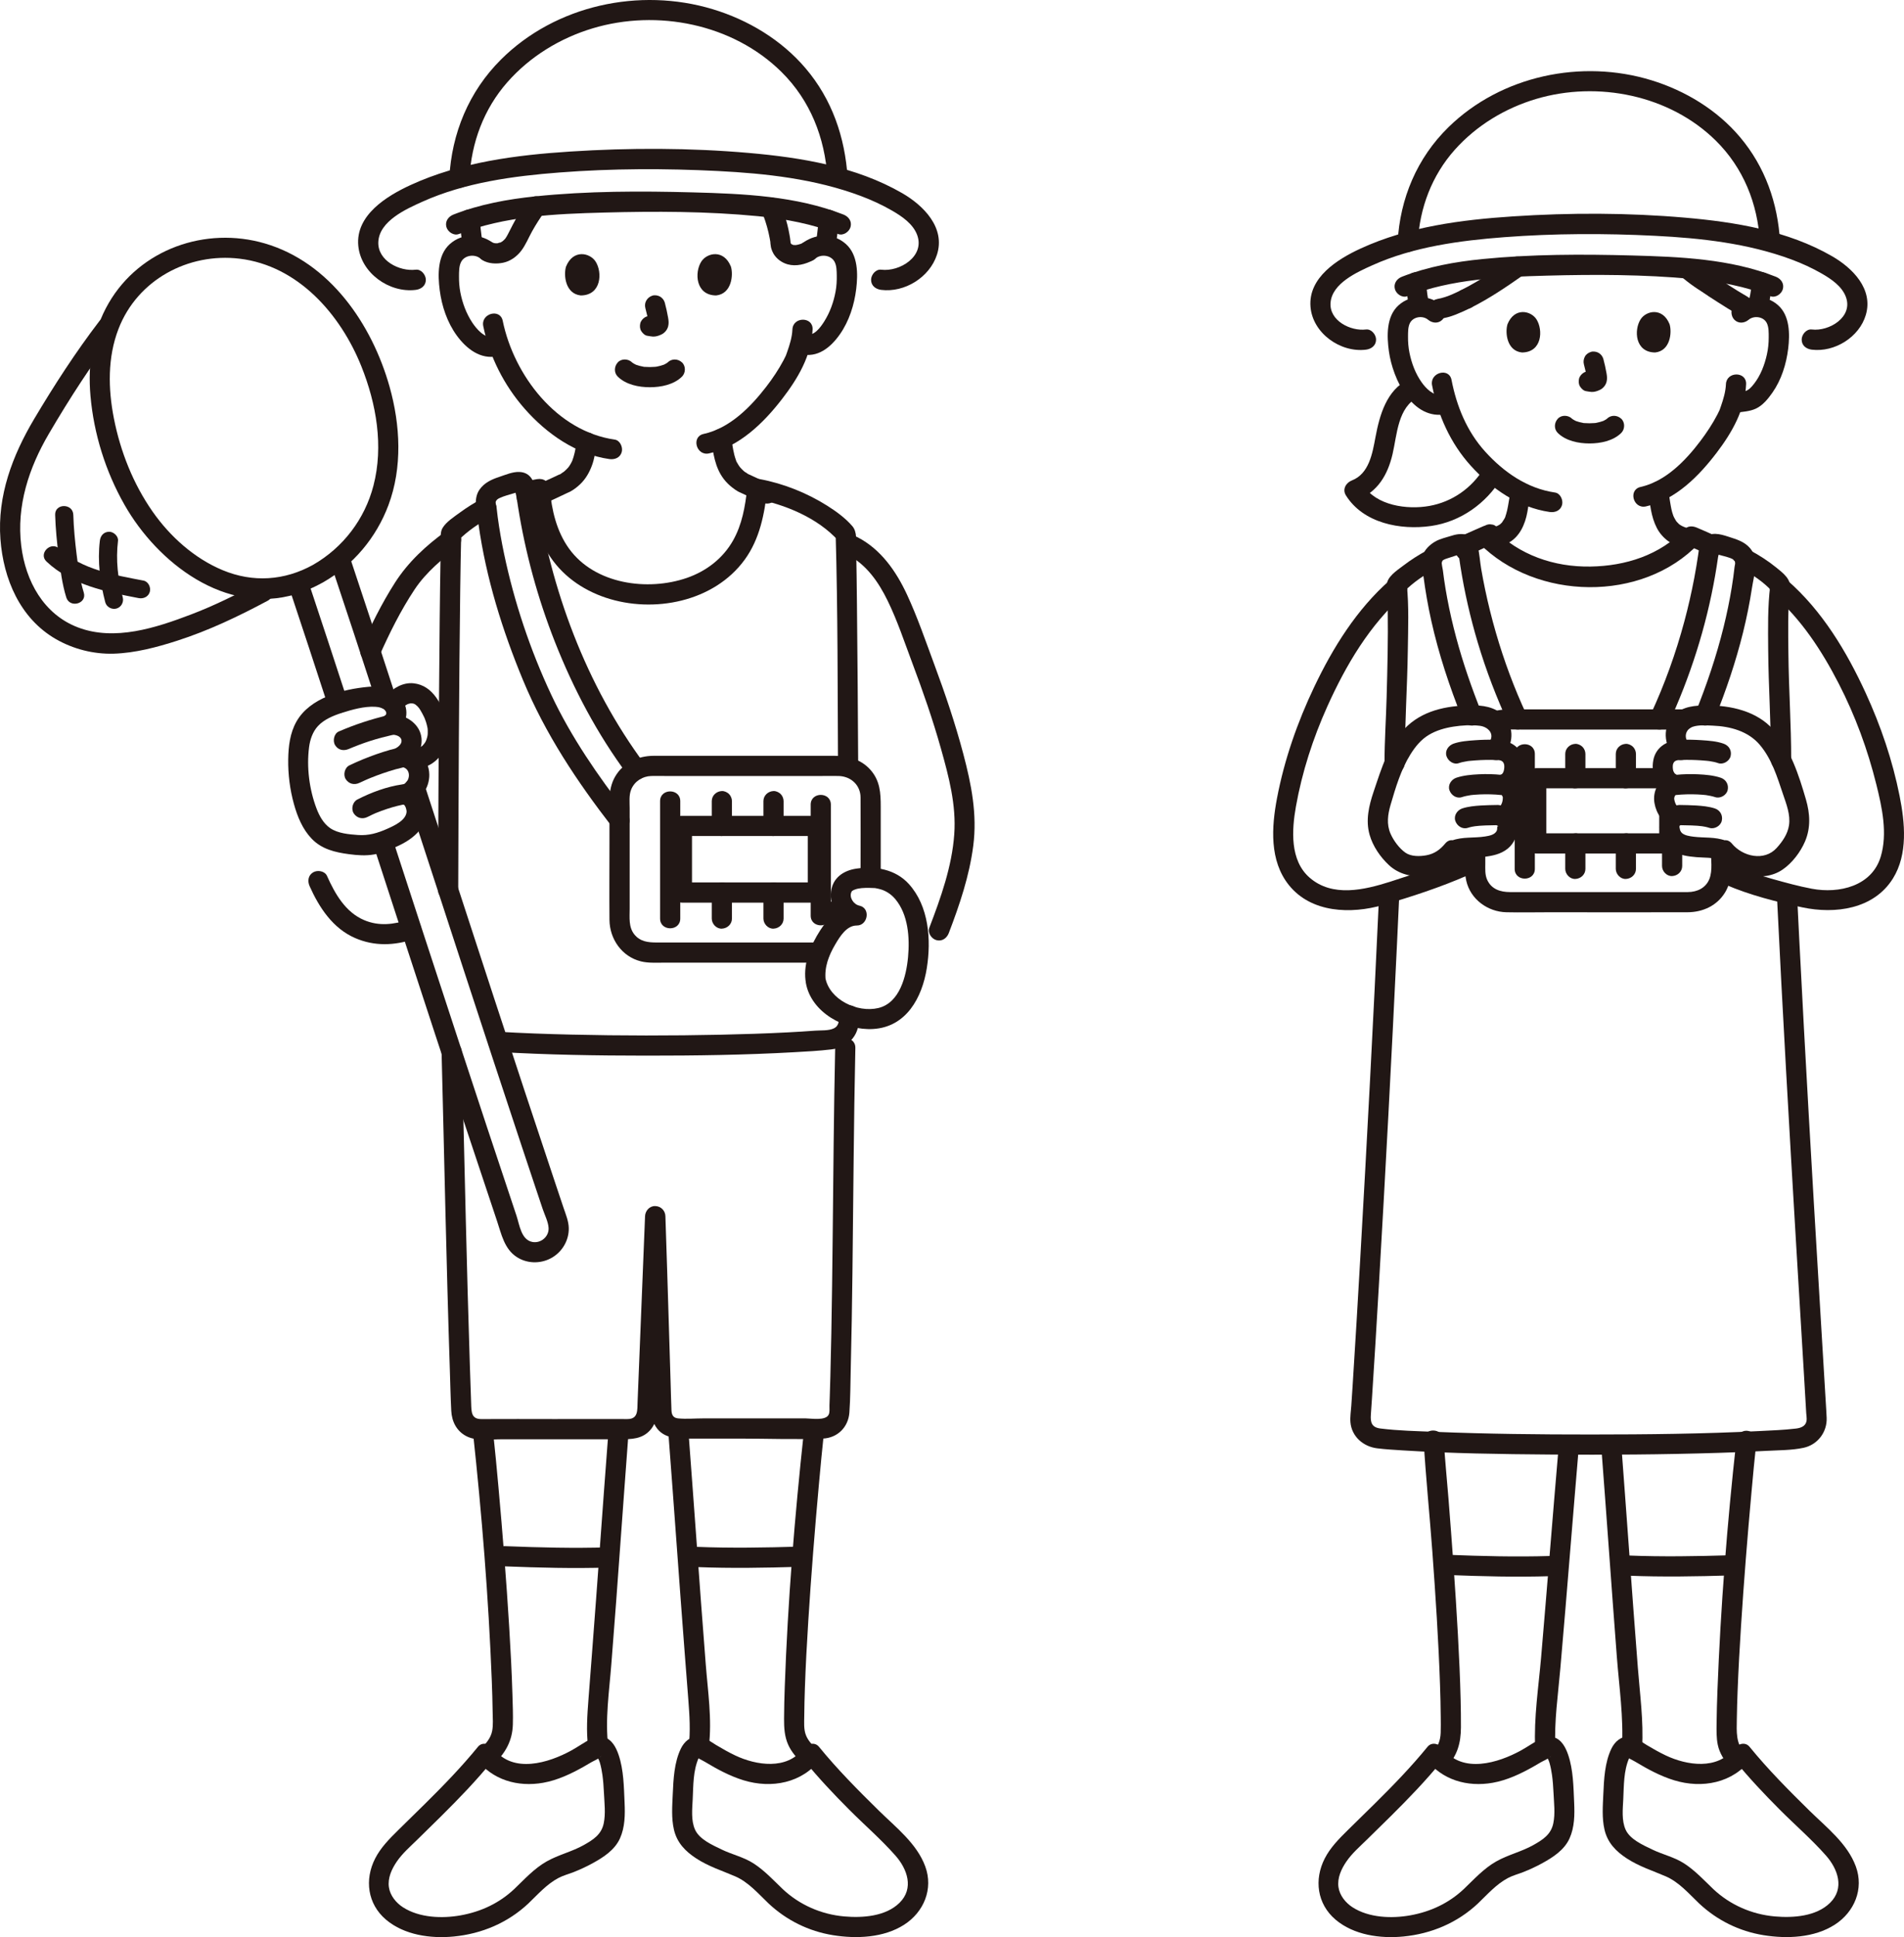 <?xml version="1.0" encoding="UTF-8"?><svg id="b" xmlns="http://www.w3.org/2000/svg" width="377.488" height="383.853" viewBox="0 0 377.488 383.853"><defs><style>.e{fill:#211715;}</style></defs><g id="c"><g id="d"><path class="e" d="M161.65,51.234c1.113-.931,3.083-.694,3.8.615.43.786.428,1.829.446,2.701.022,1.07-.037,2.145-.23,3.199-.384,2.098-1.109,4.129-2.248,5.939-.768,1.22-2.067,3.013-3.66,2.588-2.49-.664-3.552,3.193-1.063,3.857,3.361.897,5.992-1.28,7.824-3.894s2.848-5.822,3.233-8.97c.362-2.964.374-6.745-2.031-8.902-2.575-2.309-6.319-2.119-8.899.038-.829.693-.716,2.112,0,2.828.821.821,1.997.695,2.828,0h0Z"/><path class="e" d="M157.105,65.279c-.066,1.528-.529,3.01-1.034,4.445-.093.264-.196.525-.283.79-.116.351.194-.405.024-.063-.151.304-.295.612-.454.912-.985,1.857-2.172,3.628-3.456,5.29-3.12,4.041-7.243,8.207-12.401,9.337-2.513.551-1.45,4.408,1.063,3.857,6.018-1.319,10.838-6.055,14.48-10.771,3.108-4.024,5.834-8.57,6.061-13.797.112-2.574-3.889-2.568-4,0h0Z"/><path class="e" d="M98.079,48.405c-2.578-2.156-6.325-2.346-8.899-.038-2.464,2.21-2.391,6.107-2.001,9.127.41,3.176,1.488,6.399,3.39,9.004s4.72,4.82,8.096,4.075c2.513-.554,1.449-4.411-1.063-3.857-1.563.345-3.191-1.626-3.945-2.761-1.21-1.821-1.978-3.899-2.39-6.039-.2-1.038-.276-2.093-.266-3.149.009-.934-.016-2.076.45-2.919.722-1.306,2.682-1.549,3.8-.615.828.692,2.017.812,2.828,0,.712-.712.832-2.132,0-2.828h0Z"/><path class="e" d="M95.812,64.628c1.249,6.071,4.149,11.768,8.245,16.412,4.341,4.921,10.137,8.985,16.75,9.926,1.068.152,2.148-.262,2.46-1.397.258-.938-.321-2.307-1.397-2.46-11.487-1.636-19.974-12.718-22.201-23.544-.518-2.52-4.375-1.453-3.857,1.063h0Z"/><path class="e" d="M122.486,74.637c1.63,1.596,4.163,2.099,6.359,2.097s4.73-.501,6.361-2.097c.749-.733.79-2.103,0-2.828-.805-.739-2.029-.782-2.828,0-.077.075-.388.324-.063.074.336-.259-.07.039-.168.099-.128.079-.26.151-.395.219-.087.044-.193.078-.275.129.12-.074.433-.165.12-.057-.432.149-.865.276-1.315.36-.09.017-.584.133-.068.021-.13.028-.271.03-.404.041-.321.027-.643.039-.965.04-.295,0-.59-.01-.884-.033-.096-.007-.403.002-.487-.048.166.098.305.046.004-.008-.453-.081-.9-.195-1.333-.353-.168-.061-.409-.236.067.037-.073-.042-.155-.07-.23-.107-.15-.073-.296-.153-.438-.241-.108-.067-.208-.151-.317-.214.564.328.256.207.087.041-.748-.733-2.092-.802-2.828,0-.726.791-.799,2.046,0,2.828h0Z"/><path class="e" d="M127.948,61.043c.266,1.015.522,2.046.674,3.086l-.071-.532c.018.142.026.283.012.426l.071-.532c-.01.066-.025.128-.047.192l.202-.478c-.02.045-.04.083-.068.123l.313-.405c-.032.039-.062.068-.101.099l.405-.313c-.078.05-.16.091-.244.129l.478-.202c-.135.056-.268.097-.412.12l.532-.071c-.13.015-.257.014-.387,0l.532.071c-.146-.02-.289-.056-.435-.075-.266-.083-.532-.095-.798-.036-.266.012-.514.091-.744.237-.415.243-.811.718-.919,1.195-.117.512-.091,1.087.202,1.541.26.403.695.852,1.195.919.369.05.727.142,1.102.159.595.026,1.142-.16,1.672-.405.663-.306,1.185-.926,1.361-1.64.15-.608.088-1.11-.015-1.72-.168-.994-.398-1.979-.653-2.954-.127-.483-.49-.944-.919-1.195s-1.061-.357-1.541-.202c-1.042.337-1.681,1.376-1.397,2.46h0Z"/><path class="e" d="M112.22,52.822c-.504,1.637-.175,5.403,2.926,5.723,4.099-.025,4.317-4.577,2.937-6.718-1.13-1.753-4.452-2.482-5.863.995Z"/><path class="e" d="M144.909,52.822c.504,1.637.176,5.403-2.926,5.723-4.099-.025-4.317-4.578-2.938-6.718,1.13-1.753,4.452-2.481,5.863.995Z"/><path class="e" d="M93.076,35.321c.367-7.034,2.827-13.706,7.508-19.028,4.479-5.092,10.441-8.733,16.919-10.68,12.787-3.843,27.787-.88,37.411,8.623,5.743,5.671,8.618,13.041,9.142,21.015.168,2.555,4.169,2.574,4,0-.53-8.059-3.072-15.532-8.354-21.735-4.785-5.619-11.378-9.576-18.409-11.696-14.495-4.371-31.141-.802-41.968,9.977-6.363,6.335-9.783,14.609-10.249,23.524-.134,2.573,3.866,2.565,4,0h0Z"/><path class="e" d="M82.428,53.44c-3.196.399-7.593-1.777-7.421-5.502.191-4.147,5.523-6.522,8.75-7.973,8.44-3.793,18.017-5.082,27.161-5.785,10.432-.803,20.989-.821,31.436-.29,9.54.485,19.267,1.566,28.271,4.931,2.146.802,4.239,1.761,6.224,2.907,1.959,1.131,4.186,2.631,4.997,4.857,1.543,4.235-3.473,7.314-7.144,6.856-1.074-.134-2,1.015-2,2,0,1.192.923,1.865,2,2,4.649.581,9.593-2.479,11.051-6.948,1.749-5.359-2.646-9.772-6.885-12.218-9.13-5.269-19.987-7.056-30.343-7.963-11.738-1.028-23.695-1.039-35.451-.283-10.715.689-21.814,2.107-31.662,6.632-4.737,2.176-10.97,5.998-10.374,12.074.528,5.375,6.137,9.363,11.39,8.707,1.072-.134,2-.823,2-2,0-.977-.921-2.135-2-2h0Z"/><path class="e" d="M90.962,46.375c9.117-3.569,19.087-3.996,28.764-4.253,10.156-.27,20.423-.264,30.544.715,5.427.525,10.807,1.545,15.898,3.538,1.006.394,2.195-.433,2.46-1.397.311-1.133-.387-2.065-1.397-2.46-9.419-3.687-19.828-4.129-29.827-4.396-10.379-.277-20.889-.283-31.227.784-5.551.573-11.065,1.571-16.278,3.612-1.005.394-1.704,1.341-1.397,2.46.263.959,1.449,1.793,2.46,1.397h0Z"/><path class="e" d="M95.638,47.926c-.066-.405-.123-.811-.178-1.217l.071.532c-.168-1.251-.305-2.506-.41-3.764-.045-.539-.193-1.021-.586-1.414-.347-.347-.916-.608-1.414-.586-.517.023-1.054.193-1.414.586-.342.372-.63.891-.586,1.414.154,1.843.364,3.687.66,5.513.075.464.531.968.919,1.195.429.251,1.061.357,1.541.202.484-.157.951-.457,1.195-.919.266-.504.292-.981.202-1.541h0Z"/><path class="e" d="M162.276,43.574c-.071,1.11-.18,2.217-.328,3.319l.071-.532c-.071.523-.151,1.044-.239,1.564-.092.544-.087,1.048.202,1.541.243.415.718.811,1.195.919.512.117,1.087.091,1.541-.202.412-.266.834-.691.919-1.195.303-1.792.522-3.601.638-5.415.031-.492-.246-1.074-.586-1.414-.347-.347-.916-.608-1.414-.586-.517.023-1.054.193-1.414.586-.372.405-.551.862-.586,1.414h0Z"/><path class="e" d="M150.924,41.653c.593,1.417,1.075,2.877,1.426,4.372.09.384.171.769.245,1.157.037.193.071.387.103.581.014.083.027.166.04.25.039.238.033.222-.017-.048.005.094.013.188.026.282l.071.532c.026.168.056.333.107.495.109.35.253.704.442,1.02.61,1.02,1.644,1.763,2.784,2.082,1.729.483,3.547-.021,5.091-.828.929-.485,1.284-1.858.718-2.736-.61-.946-1.743-1.237-2.736-.718-.141.074-.299.182-.455.225.433-.118-.031.005-.131.038-.149.05-.3.095-.453.133-.06.015-.406.051-.446.091.264-.033.32-.042.167-.029-.071.006-.143.01-.215.012-.095.002-.33-.04-.417-.011.285.045.351.054.198.026-.065-.011-.13-.025-.194-.042l-.126-.035c-.205-.071-.166-.05.117.064-.045-.067-.268-.14-.345-.187-.029-.018-.165-.087-.164-.11,0-.014.447.4.201.149-.057-.059-.117-.117-.176-.175-.276-.269.159.294.089.116-.033-.082-.098-.19-.149-.263-.082-.116.146.475.042.058-.005-.022-.056-.302-.07-.305.037.31.045.349.026.117l-.005-.15c-.038-.453-.125-.915-.204-1.364-.117-.666-.259-1.327-.426-1.982-.337-1.324-.778-2.618-1.305-3.879-.211-.503-.428-.908-.919-1.195-.429-.251-1.061-.357-1.541-.202-.923.299-1.829,1.427-1.397,2.46h0Z"/><path class="e" d="M106.288,38.893c-1.245,0-1.871,1.147-2.485,2.056-.39.577-.765,1.165-1.124,1.763-.738,1.228-1.366,2.503-2.02,3.776-.14.273-.301.531-.473.785-.269.396.279-.295-.039.041-.094.099-.183.2-.281.295-.087.084-.219.169-.294.261.254-.31.179-.134-.006-.016-.104.066-.211.128-.321.184-.386.2-.083-.047.036-.006-.098-.034-.57.162-.686.188-.397.091.442-.02.062-.015-.103.002-.206.009-.309.006-.069-.002-.565-.059-.209-.008.354.051-.113-.026-.183-.041-.112-.024-.247-.09-.36-.093-.159-.004.43.246.077.023-.886-.56-2.244-.215-2.736.718-.521.986-.228,2.139.718,2.736,1.16.733,2.816.784,4.12.509,1.415-.299,2.665-1.202,3.537-2.331.921-1.192,1.471-2.625,2.206-3.934.754-1.343,1.584-2.641,2.487-3.888l-1.727.991h.011c1.046,0,2.048-.92,2-2s-.879-2-2-2h0Z"/><path class="e" d="M87.547,208.443c.538,20.999.946,42.002,1.638,62.997.089,2.707.142,5.42.282,8.126.108,2.096,1.038,3.991,2.956,5.001,2.044,1.076,4.761.633,6.988.632,2.618,0,5.236-.001,7.854-.002,5.236,0,10.472,0,15.708,0,2.208,0,4.329-.021,5.921-1.798,1.719-1.918,1.472-4.502,1.569-6.905.476-11.836.94-23.672,1.428-35.507l-2,2h.035c-.667-.666-1.333-1.332-2-1.999.231,6.757.438,13.515.643,20.272.108,3.554.216,7.107.324,10.661.05,1.635.1,3.269.151,4.904.054,1.755-.132,3.689.656,5.31,1.441,2.961,4.392,2.929,7.161,2.929h9.801c5.466,0,10.982.218,16.445,0,2.922-.117,5.08-2.245,5.292-5.158.21-2.886.197-5.809.27-8.702.16-6.35.257-12.701.337-19.052.187-14.826.251-29.655.577-44.48.057-2.575-3.943-2.574-4,0-.276,12.545-.361,25.093-.498,37.639-.068,6.283-.145,12.565-.263,18.847-.054,2.852-.116,5.704-.193,8.555-.036,1.345-.076,2.689-.12,4.034-.019.59-.039,1.181-.06,1.771-.02.552.091,1.287-.157,1.803-.602,1.256-3.481.742-4.558.742h-20.302c-1.637,0-3.361.156-4.994,0-.98-.093-1.276-.714-1.314-1.617-.074-1.76-.11-3.522-.164-5.282-.116-3.772-.23-7.544-.345-11.315-.222-7.287-.443-14.574-.692-21.86-.038-1.104-.886-1.968-2-2h-.035c-1.113-.033-1.956.943-2,1.999-.405,9.828-.793,19.657-1.186,29.485-.096,2.406-.193,4.812-.29,7.219-.071,1.756.162,3.515-2.049,3.506-4.82-.02-9.641,0-14.461,0s-9.642-.029-14.462.003c-2.03.013-1.969-1.445-2.029-3.126-.091-2.536-.177-5.071-.26-7.607-.314-9.649-.571-19.299-.807-28.95-.27-11.025-.517-22.05-.799-33.075-.066-2.569-4.066-2.579-4,0h0Z"/><path class="e" d="M107.947,99.766c1.53-.63,3.007-1.391,4.511-2.08.114-.052.23-.103.344-.156.257-.119-.541.225-.34.143.196-.08.396-.156.583-.255.726-.385,1.413-.925,2.003-1.492,1.07-1.028,1.799-2.303,2.31-3.683.478-1.29.696-2.686.88-4.044.076-.558.096-1.033-.202-1.541-.243-.415-.718-.811-1.195-.919-.939-.214-2.31.288-2.46,1.397-.154,1.136-.338,2.288-.664,3.389-.071.241-.154.477-.239.714-.007.02-.078.163-.069.177-.005-.008.174-.374.077-.184-.069.134-.126.273-.195.407-.131.254-.277.501-.438.739-.044.065-.311.393-.125.183s-.147.163-.205.226c-.2.218-.417.415-.637.612-.278.249.229-.148-.087.072-.158.11-.315.218-.479.319-.105.065-.415.171-.062.076.527-.142.169-.07.14-.049-.14.102-.37.154-.527.222-.094.041-.188.083-.282.125-.724.328-1.442.669-2.161,1.007-.414.195-.829.389-1.243.583-.237.11-1.282.559-.301.155-.964.397-1.758,1.345-1.397,2.46.3.928,1.424,1.824,2.46,1.397h0Z"/><path class="e" d="M141.004,86.915c.36,2.8.731,5.728,2.51,8.031.499.645,1.048,1.182,1.693,1.68.346.268.701.529,1.083.743.208.116.428.219.653.298.106.037-.615-.273-.331-.139.721.34,1.448.67,2.17,1.008.733.344,1.459.712,2.205,1.028.96.407,2.188.32,2.736-.718.453-.857.311-2.3-.718-2.736-.815-.346-1.61-.749-2.411-1.125-.495-.232-.99-.465-1.487-.694-.158-.073-.316-.146-.476-.217-.163-.072-.55-.255-.582-.247-.143.036.405.23.181.041-.151-.127-.358-.232-.526-.338-.186-.136-.187-.133-.004.008-.086-.068-.17-.138-.252-.21-.313-.273-.592-.574-.858-.891.34.405-.054-.094-.114-.186-.102-.159-.198-.321-.288-.487-.056-.104-.258-.381-.246-.497.11.268.124.302.042.1-.033-.084-.065-.169-.096-.254-.238-.661-.4-1.347-.53-2.038-.08-.424-.153-.85-.222-1.276-.037-.225-.071-.45-.104-.676-.015-.102-.029-.205-.043-.307.038.288.043.321.015.101-.133-1.034-.824-2.053-2-2-.969.043-2.143.889-2,2h0Z"/><path class="e" d="M87.416,106.971v.01l.991-1.727c-3.93,2.847-7.459,6.091-10.093,10.198-1.346,2.099-2.569,4.275-3.707,6.494-.591,1.153-1.159,2.318-1.708,3.491-.483,1.031-1.463,2.484-1.463,3.634,0,2.574,4,2.578,4,0v-.01l-.273,1.009c2.033-4.574,4.266-9.094,7.04-13.27,1.156-1.74,2.569-3.284,4.092-4.709.892-.834,1.822-1.63,2.785-2.381.941-.734,2.336-1.366,2.336-2.74,0-2.574-4-2.578-4,0h0Z"/><path class="e" d="M105.886,95.554c-.824.412-1.648.824-2.47,1.24-.233.126-.42.297-.561.515-.177.193-.296.42-.358.68-.083.266-.095.532-.036.798.012.266.091.514.237.744.275.427.685.803,1.195.919l.532.071c.361-.001.697-.092,1.009-.273.822-.416,1.646-.828,2.47-1.24.233-.126.42-.297.561-.515.177-.193.296-.42.358-.68.083-.266.095-.532.036-.798-.012-.266-.091-.514-.237-.744-.275-.427-.685-.803-1.195-.919l-.532-.071c-.361.001-.697.092-1.009.273h0Z"/><path class="e" d="M61.379,175.591c1.903,4.259,4.618,8.384,9.043,10.298,3.838,1.66,7.78,1.493,11.686.191,2.43-.81,1.388-4.674-1.063-3.857-2.95.983-5.901,1.354-8.846.107-3.722-1.576-5.789-5.229-7.365-8.758-.441-.986-1.876-1.22-2.736-.718-1.016.594-1.16,1.746-.718,2.736h0Z"/><path class="e" d="M166.336,201.151c0,1.055.068,2.112-1.041,2.639-1.033.49-2.546.357-3.669.442-1.806.137-3.614.246-5.423.34-4.423.23-8.851.369-13.278.464-9.871.211-19.749.207-29.62-.021-4.872-.113-9.745-.281-14.61-.573-2.571-.155-2.562,3.846,0,4,9.783.588,19.596.736,29.395.742s19.563-.128,29.323-.677c2.456-.138,4.929-.262,7.372-.555,1.682-.202,3.151-.809,4.238-2.151,1.116-1.378,1.312-2.926,1.312-4.649,0-2.574-4-2.578-4,0h0Z"/><path class="e" d="M170.146,152.041c-.059-10.837-.129-21.675-.249-32.512-.04-3.623-.083-7.246-.154-10.869-.028-1.448.231-3.254-.76-4.403-1.382-1.603-3.185-2.914-4.964-4.038-4.019-2.539-8.683-4.407-13.36-5.276-1.381-.257-2.38.566-2.532,1.929-.392,3.529-1.005,7.049-2.766,10.187-2.01,3.581-5.307,6.117-9.17,7.453-7.783,2.691-18.281,1.268-23.373-5.799-2.481-3.443-3.456-7.677-3.81-11.841-.119-1.395-1.176-2.147-2.532-1.929-.926.149-1.834.346-2.74.59-2.483.669-1.429,4.529,1.063,3.857.905-.244,1.814-.441,2.74-.59l-2.532-1.929c.379,4.448,1.299,8.942,3.655,12.798,2.607,4.268,6.735,7.196,11.439,8.767,9.49,3.17,21.463.831,27.546-7.536,3.001-4.128,3.93-9.073,4.481-14.029l-2.532,1.929c5.967,1.108,12.549,3.807,16.667,8.406l-.586-1.414c.438,15.407.386,30.838.47,46.25.014,2.573,4.014,2.579,4,0h0Z"/><path class="e" d="M95.446,98.884c-1.448.786-2.854,1.643-4.18,2.622-1.168.862-2.799,1.877-3.547,3.156-.511.874-.303,2.26-.326,3.271-.018.787-.034,1.575-.048,2.362-.077,4.147-.126,8.294-.17,12.442-.119,11.305-.187,22.611-.244,33.916-.033,6.556-.061,13.112-.085,19.668-.009,2.574,3.991,2.578,4,0,.072-19.904.139-39.81.401-59.713.048-3.646.11-7.292.199-10.937l-.586,1.414c1.934-1.945,4.203-3.443,6.605-4.747,2.263-1.229.246-4.684-2.019-3.454h0Z"/><path class="e" d="M127.873,151.512c-11.737-15.79-18.68-34.691-21.602-54.052-.294-1.946-1.018-3.865-3.321-3.938-1.335-.043-2.661.546-3.913.959-1.556.513-2.993,1.145-3.975,2.552-1.347,1.928-.491,4.743-.188,6.889,1.501,10.637,4.714,20.964,8.823,30.867,4.418,10.647,10.689,20.058,17.725,29.138.662.855,2.132.696,2.828,0,.843-.843.664-1.972,0-2.828-5.689-7.342-11.009-15.019-14.969-23.448-4.154-8.842-7.325-18.321-9.335-27.878-.509-2.42-.943-4.858-1.27-7.309-.082-.616-.15-1.233-.22-1.85-.034-.299-.259-.95-.161-1.215.165-.446.532-.601.818-.734.885-.412,1.925-.656,2.861-.949.039-.012.868-.241.864-.2-.007.087-.427-.269-.302-.119-.168-.202-.285-.415-.348-.273-.094.21.188,1.161.225,1.402.092.612.186,1.225.283,1.837,1.449,9.172,3.912,18.192,7.318,26.831,3.683,9.341,8.408,18.273,14.405,26.34.643.866,1.731,1.305,2.736.718.853-.499,1.366-1.864.718-2.736h0Z"/><path class="e" d="M162.556,186.761h-32.374c-1.667,0-3.256-.161-4.408-1.586-1.178-1.456-.938-3.364-.938-5.109v-19.909c0-1.206-.164-2.584.307-3.724.673-1.629,2.246-2.615,3.978-2.663.923-.025,1.851,0,2.774,0h30.843c1.16,0,2.321-.016,3.48,0,2.453.033,4.38,1.783,4.397,4.247.033,4.826,0,9.652,0,14.478v1.445c0,2.574,4,2.578,4,0v-14.09c0-2.709-.126-5.169-2.074-7.339-1.861-2.073-4.461-2.741-7.136-2.741h-31.027c-1.595,0-3.19-.005-4.785,0-3.125.01-6.06,1.369-7.659,4.158-1.48,2.583-1.1,5.721-1.1,8.582v4.63c0,5.044-.044,10.09,0,15.134.033,3.801,2.46,7.293,6.239,8.229,1.402.347,2.881.257,4.313.257h31.167c2.574,0,2.578-4,0-4h0Z"/><path class="e" d="M163.697,194.232c-.302-2.573.625-4.934,1.917-7.119.908-1.535,2.24-3.73,4.257-3.716,2.207.016,2.78-3.448.532-3.929-1.225-.262-2.048-1.663-1.622-2.661.07-.163.143-.243.157-.254.167-.131.358-.207.55-.28.854-.326,1.848-.331,2.747-.335.36-.002.717.015,1.076.036.48.029-.088-.036.281.028.339.059.675.132,1.005.228,1.054.308,2.078.957,2.873,1.895,2.607,3.073,2.916,7.715,2.561,11.531-.35,3.768-1.633,9.083-5.9,10.094-4.152.984-9.735-1.656-10.504-6.052-.186-1.065-1.49-1.663-2.46-1.397-1.124.309-1.584,1.392-1.397,2.46,1.028,5.874,7.716,9.468,13.324,9.143,6.578-.381,9.73-6.197,10.66-12.08.882-5.579.424-12.246-3.557-16.644-2.66-2.94-6.655-3.609-10.414-3.056-2.562.377-4.694,1.829-5.013,4.546-.353,3.003,1.549,6.009,4.57,6.654l.532-3.929c-3.27-.023-5.603,2.392-7.258,4.962-1.857,2.882-3.326,6.381-2.916,9.873.126,1.073.829,2,2,2,.983,0,2.127-.92,2-2Z"/><path class="e" d="M165.104,182.638c2.574,0,2.578-4,0-4s-2.578,4,0,4h0Z"/><path class="e" d="M130.869,158.754c0,7.755,0,15.51,0,23.265,0,2.574,4,2.578,4,0,0-7.755,0-15.51,0-23.265,0-2.574-4-2.578-4,0h0Z"/><path class="e" d="M145.116,182.021v-5.16c0-1.046-.92-2.048-2-2s-2,.879-2,2v5.16c0,1.046.92,2.048,2,2s2-.879,2-2h0Z"/><path class="e" d="M145.116,163.661v-4.91c0-.513-.223-1.052-.586-1.414-.347-.347-.916-.608-1.414-.586-1.084.049-2,.879-2,2v4.91c0,.513.223,1.052.586,1.414.347.347.916.608,1.414.586,1.084-.049,2-.879,2-2h0Z"/><path class="e" d="M155.356,182.021v-5.16c0-1.046-.92-2.048-2-2s-2,.879-2,2v5.16c0,1.046.92,2.048,2,2s2-.879,2-2h0Z"/><path class="e" d="M155.356,163.661v-4.91c0-.513-.223-1.052-.586-1.414-.347-.347-.916-.608-1.414-.586-1.084.049-2,.879-2,2v4.91c0,.513.223,1.052.586,1.414.347.347.916.608,1.414.586,1.084-.049,2-.879,2-2h0Z"/><path class="e" d="M160.727,159.446c0,7.329,0,14.658,0,21.987,0,2.574,4,2.578,4,0,0-7.329,0-14.658,0-21.987,0-2.574-4-2.578-4,0h0Z"/><path class="e" d="M133.196,163.662v13.202c0,1.081.916,2,2,2,8.985,0,17.969,0,26.954,0,1.081,0,2.001-.916,2-2-.002-4.401,0-8.801,0-13.202,0-1.081-.916-2-2-2-8.985,0-17.969,0-26.954,0-2.574,0-2.578,4,0,4,8.985,0,17.969,0,26.954,0l-2-2c0,4.401-.002,8.801,0,13.202l2-2c-8.985,0-17.969,0-26.954,0l2,2v-13.202c0-2.574-4-2.578-4,0Z"/><path class="e" d="M80.327,156.643c7.704,23.583,15.358,47.181,23.188,70.722.931,2.799,1.864,5.597,2.8,8.393.43,1.286.861,2.571,1.293,3.856.387,1.153,1.101,2.521,1.156,3.743.076,1.716-1.559,3.067-3.226,2.745-2.223-.429-2.542-3.421-3.135-5.189-3.889-11.595-7.723-23.208-11.54-34.826-4.365-13.286-8.713-26.578-13.038-39.878-.793-2.438-4.656-1.395-3.857,1.063,8.107,24.929,16.241,49.851,24.578,74.704.87,2.594,1.433,5.474,3.863,7.084,2.014,1.334,4.619,1.408,6.746.307,2.216-1.147,3.664-3.501,3.609-6.011-.03-1.384-.58-2.669-1.014-3.961-.503-1.495-1.004-2.99-1.505-4.485-4.161-12.429-8.273-24.876-12.354-37.332-4.586-13.995-9.134-28.001-13.707-42-.796-2.436-4.66-1.393-3.857,1.063h0Z"/><path class="e" d="M57.477,116.933c2.558,7.663,5.075,15.34,7.58,23.02.795,2.437,4.659,1.394,3.857-1.063-2.505-7.68-5.022-15.357-7.58-23.02-.811-2.43-4.675-1.388-3.857,1.063h0Z"/><path class="e" d="M78.454,138c-2.911-8.947-5.839-17.889-8.83-26.81-.814-2.428-4.679-1.387-3.857,1.063,2.991,8.921,5.919,17.863,8.83,26.81.793,2.437,4.657,1.394,3.857-1.063h0Z"/><path class="e" d="M64.091,115.377c5.973-3.434,10.504-8.828,12.919-15.272,2.806-7.485,2.365-15.893.224-23.484-3.489-12.374-11.851-24.617-24.724-28.383-11.727-3.432-24.734,1.109-30.953,11.807-3.246,5.583-4.18,12.027-3.62,18.395.664,7.548,2.995,14.988,6.739,21.577,6.568,11.557,20.061,21.938,34.007,17.712,1.882-.57,3.691-1.399,5.408-2.351,2.252-1.249.236-4.705-2.019-3.454-5.659,3.139-11.925,3.554-17.916,1.065-5.608-2.33-10.442-6.662-13.898-11.606-3.845-5.501-6.39-11.91-7.679-18.482-1.152-5.874-1.27-12.058.907-17.711,3.751-9.739,13.826-15.151,24.016-13.929,11.591,1.391,20.019,11.026,24.149,21.347,2.967,7.415,4.429,15.788,2.387,23.636-1.728,6.64-6.019,12.26-11.965,15.679-2.231,1.283-.219,4.74,2.019,3.454Z"/><path class="e" d="M19.705,63.62c-4.717,6.169-8.969,12.734-12.935,19.406C2.458,90.279-.552,98.252.085,106.828c.586,7.896,3.883,15.713,10.986,19.808,3.448,1.988,7.489,3.013,11.469,2.895,4.234-.126,8.568-1.275,12.581-2.566,6.263-2.015,12.147-4.823,17.931-7.914,2.271-1.214.253-4.668-2.019-3.454-4.304,2.3-8.598,4.43-13.172,6.171-6.929,2.637-15.109,5.322-22.381,2.567-6.843-2.592-10.415-9.21-11.268-16.179-.97-7.922,1.507-15.432,5.473-22.196,4.103-6.998,8.545-13.873,13.475-20.32.657-.859.133-2.239-.718-2.736-1.029-.602-2.078-.143-2.736.718h0Z"/><path class="e" d="M10.935,102.018c.08,2.711.351,5.423.688,8.113.345,2.756.691,5.583,1.515,8.245.683,2.206,4.159,1.265,3.471-.957-.751-2.426-1.115-5.084-1.415-7.515-.322-2.615-.582-5.25-.66-7.885-.068-2.311-3.669-2.321-3.6,0h0Z"/><path class="e" d="M19.795,107.173c-.488,4.078.043,8.207,1.072,12.163.245.941,1.287,1.512,2.214,1.257.951-.261,1.503-1.27,1.257-2.214-.964-3.706-1.406-7.346-.944-11.206.112-.938-.908-1.84-1.8-1.8-1.071.048-1.68.795-1.8,1.8h0Z"/><path class="e" d="M9.228,111.282c4.922,4.64,11.849,6.003,18.262,7.237.954.183,1.942-.268,2.214-1.257.242-.881-.298-2.03-1.257-2.214-5.724-1.101-12.261-2.152-16.674-6.311-1.685-1.588-4.236.952-2.546,2.546h0Z"/><path class="e" d="M79.387,140.678c.205-.222.42-.427.637-.636l.158-.135c-.142.106-.121.093.064-.04.151-.094.312-.18.46-.277.211-.101.201-.103-.029-.007.096-.038.193-.073.292-.104.14-.044.283-.072.425-.108.39-.101-.424-.022.071.005.104.006.344.049.436.014-.255.096-.398-.091-.074.003.12.035.24.07.36.105.429.122-.351-.215-.075-.031.128.085.268.151.396.238-.285-.194.197.193.257.253.053.054.454.539.256.27.112.152.214.312.312.473.254.416.486.849.698,1.287.006.012.263.576.14.286.109.255.202.519.287.783.128.396.225.799.304,1.207.04.245.045.273.014.085.013.131.023.262.028.394.008.187.008.374,0,.561-.004.11-.052.573,0,.215-.035.247-.091.492-.158.732-.185.662-.375.968-.862,1.488-.174.15-.184.166-.031.048-.078.056-.158.108-.242.156-.082.051-.166.097-.252.139.186-.073.168-.071-.054.007-.485.163.297.023-.204.042-.24-.011-.245-.008-.015.01-.121-.029-.238-.07-.352-.121-.975-.385-2.238.421-2.46,1.397-.262,1.152.352,2.048,1.397,2.46,2.247.887,4.616-.54,5.899-2.338,1.15-1.611,1.505-3.73,1.246-5.661-.268-1.993-1.066-4.029-2.242-5.668-1.111-1.547-2.546-2.593-4.455-2.805-2.106-.234-4.087.952-5.463,2.447-.709.77-.818,2.077,0,2.828.771.708,2.072.822,2.828,0h0Z"/><path class="e" d="M79.734,147.963c-.773.258-1.599.399-2.385.624-.899.257-1.79.54-2.672.848-1.839.642-3.656,1.383-5.41,2.23-.945.456-1.271,1.878-.718,2.736.625.97,1.726,1.205,2.736.718.395-.191.794-.371,1.195-.548.2-.088.399-.176.6-.262-.367.158.32-.132.385-.158.809-.328,1.626-.635,2.452-.92s1.657-.547,2.496-.787c.785-.225,1.612-.366,2.385-.624.991-.33,1.742-1.394,1.397-2.46-.319-.986-1.398-1.751-2.46-1.397h0Z"/><path class="e" d="M69.19,148.4c.109-.047.218-.094.327-.14-.209.088-.208.088.003,0,.208-.085.416-.172.624-.256.35-.141.702-.279,1.055-.412.718-.271,1.443-.525,2.173-.76,1.507-.483,3.039-.878,4.58-1.236,1.02-.237,1.72-1.461,1.397-2.46-.345-1.065-1.367-1.651-2.46-1.397-3.352.78-6.557,1.849-9.718,3.208-.965.415-1.253,1.906-.718,2.736.646,1.002,1.704,1.161,2.736.718h0Z"/><path class="e" d="M72.865,161.887c.324-.166.651-.327.982-.48.169-.078.34-.155.511-.23.085-.037.179-.067.259-.112-.109.061-.322.133-.085.037.727-.293,1.46-.567,2.204-.811,1.319-.432,2.67-.793,4.045-.996.461-.068.971-.536,1.195-.919.251-.429.357-1.061.202-1.541-.157-.484-.457-.951-.919-1.195-.507-.268-.978-.285-1.541-.202-3.07.452-6.122,1.583-8.872,2.994-.933.479-1.281,1.863-.718,2.736.613.951,1.739,1.229,2.736.718h0Z"/><path class="e" d="M132.556,284.541c1.105,14.417,2.103,28.842,3.213,43.259.231,2.999.466,5.998.698,8.998.241,3.113.452,6.232.069,9.343-.132,1.074,1.014,2,2,2,1.191,0,1.867-.923,2-2,.666-5.407-.201-10.995-.617-16.395-.32-4.146-.641-8.292-.951-12.439-.553-7.42-1.088-14.842-1.631-22.263-.256-3.501-.512-7.002-.781-10.502-.195-2.55-4.197-2.572-4,0h0Z"/><path class="e" d="M159.366,283.791c-1.81,16.732-3.184,33.591-3.778,50.411-.075,2.119-.132,4.24-.141,6.361-.007,1.791.083,3.532.829,5.187.653,1.448,1.729,2.647,2.846,3.756,1.829,1.815,4.659-1.012,2.828-2.828-.839-.833-1.727-1.713-2.166-2.837-.461-1.182-.345-2.536-.334-3.78.016-1.853.063-3.705.127-5.557.152-4.437.395-8.871.674-13.302.568-9.029,1.287-18.05,2.104-27.06.313-3.452.638-6.903,1.01-10.349.116-1.076-1.002-2-2-2-1.178,0-1.883.921-2,2h0Z"/><path class="e" d="M120.596,346.131c-.667-5.4.194-10.99.61-16.385.319-4.146.649-8.292.958-12.439.552-7.42,1.083-14.842,1.624-22.263.255-3.501.51-7.002.778-10.502.197-2.567-3.804-2.555-4,0-1.105,14.417-2.096,28.843-3.21,43.259-.232,2.999-.462,5.998-.691,8.998-.238,3.111-.453,6.225-.069,9.333.132,1.072.824,2,2,2,.978,0,2.133-.921,2-2h0Z"/><path class="e" d="M93.766,283.791c1.766,16.332,3.091,32.778,3.733,49.193.082,2.099.146,4.199.174,6.3.016,1.21.129,2.5-.093,3.691-.285,1.529-1.334,2.636-2.398,3.692-1.83,1.816.999,4.645,2.828,2.828,2.238-2.221,3.576-4.567,3.669-7.781.057-1.958-.024-3.929-.082-5.887-.132-4.473-.368-8.944-.641-13.41-.565-9.243-1.296-18.476-2.128-27.698-.329-3.645-.669-7.29-1.063-10.929-.116-1.074-.836-2-2-2-.991,0-2.117.919-2,2h0Z"/><path class="e" d="M138.121,310.522c6.772.273,13.582.155,20.354-.051,2.568-.078,2.579-4.079,0-4-6.772.207-13.582.324-20.354.051-2.574-.104-2.569,3.896,0,4h0Z"/><path class="e" d="M120.51,306.618c-6.774.212-13.583.033-20.353-.235-2.574-.102-2.57,3.898,0,4,6.77.268,13.579.447,20.353.235,2.568-.08,2.579-4.081,0-4h0Z"/><path class="e" d="M152.372,377.181c3.553,3.331,7.937,5.504,12.759,6.285,4.638.751,10.054.541,14.126-2.071,3.91-2.508,5.824-7.094,4.185-11.55-1.668-4.537-5.812-7.731-9.159-11.017-4.143-4.067-8.242-8.188-11.914-12.692-.902-1.106-2.446-.511-3.141.405-3.206,4.229-9.301,3.29-13.467,1.31-1.305-.62-2.562-1.337-3.802-2.078-1.075-.642-2.17-1.563-3.468-1.649-1.613-.108-2.833.993-3.502,2.371-1.329,2.74-1.477,6.063-1.61,9.058-.103,2.329-.293,4.693.233,6.989.595,2.597,2.265,4.313,4.436,5.725,2.429,1.58,5.05,2.402,7.677,3.53,2.664,1.144,4.596,3.426,6.648,5.384,1.862,1.777,4.695-1.047,2.828-2.828s-3.616-3.69-5.789-5.095c-1.972-1.276-4.269-1.761-6.363-2.777-1.788-.868-4.377-1.986-5.247-3.918-.825-1.833-.561-4.096-.467-6.04.132-2.746.067-5.578,1.153-8.116-.104.244.277-.419.309-.525-.054.177-.236.12-.078.096-.361.055-.477.334-.788.034.471.456,1.263.769,1.823,1.105,2.422,1.456,4.946,2.827,7.66,3.657,5.559,1.701,11.647.563,15.267-4.212l-3.141.405c2.749,3.372,5.737,6.534,8.807,9.614,3.028,3.038,6.336,5.891,9.175,9.106,2.389,2.705,3.709,6.514.818,9.366-2.751,2.713-7.341,3.019-10.976,2.698-4.548-.402-8.842-2.284-12.163-5.397-1.877-1.759-4.711,1.063-2.828,2.828Z"/><path class="e" d="M101.929,374.352c-2.971,2.785-6.567,4.461-10.571,5.184-3.7.668-8.221.499-11.466-1.595-1.367-.882-2.545-2.323-2.787-3.971-.267-1.827.554-3.606,1.558-5.078,1.113-1.632,2.656-2.964,4.058-4.339,1.586-1.557,3.179-3.108,4.758-4.673,3.524-3.493,6.973-7.066,10.111-10.915l-3.141-.405c3.16,4.167,8.195,5.602,13.245,4.708,2.828-.501,5.51-1.769,7.995-3.167.505-.284,1.004-.577,1.501-.874.484-.289,1.492-.671,1.85-1.127.295-.376.089.091-.015-.012-.138-.137-.125.054-.38-.013-.037-.01-.451-.172-.118-.027-.223-.097-.137.019-.194-.168.204.67.389.653.616,1.459.218.774.368,1.568.484,2.364.15,1.026.254,2.433.308,3.624.088,1.959.358,4.05-.047,5.987-.46,2.201-2.052,3.221-3.912,4.274-2.38,1.347-5.066,1.938-7.425,3.28-2.469,1.405-4.395,3.545-6.428,5.485-1.866,1.781.965,4.606,2.828,2.828,1.879-1.793,3.628-3.811,5.952-5.042.981-.52,2.055-.783,3.083-1.192,1.257-.5,2.487-1.068,3.674-1.718,2.156-1.182,4.408-2.626,5.451-4.945.999-2.223,1.018-4.697.911-7.09-.14-3.131-.172-6.457-1.184-9.452-.495-1.464-1.321-3.075-2.935-3.524-.862-.24-1.746-.066-2.528.338-1.333.688-2.572,1.577-3.889,2.303-4.506,2.483-11.606,4.671-15.389-.317-.695-.916-2.239-1.511-3.141-.405-3.235,3.968-6.801,7.641-10.438,11.238-1.797,1.778-3.611,3.538-5.411,5.313-1.714,1.69-3.426,3.414-4.535,5.581-2.14,4.184-1.523,9.008,2.143,12.12,3.61,3.064,8.881,3.793,13.459,3.343,5.568-.547,10.69-2.718,14.778-6.55,1.882-1.764-.951-4.589-2.828-2.828Z"/><path class="e" d="M168.001,109.909c3.786,1.95,6.173,5.417,8,9.16,1.922,3.939,3.309,8.154,4.851,12.251,2.111,5.608,4.083,11.274,5.706,17.044,1.559,5.541,3.048,11.144,2.635,16.946-.456,6.399-2.667,12.578-4.943,18.523-.386,1.009.427,2.194,1.397,2.46,1.127.31,2.073-.384,2.46-1.397,2.15-5.615,4.08-11.321,4.853-17.308.807-6.255-.379-12.175-1.977-18.208s-3.602-11.942-5.773-17.785c-1.709-4.601-3.311-9.303-5.38-13.757-2.143-4.614-5.183-9-9.81-11.383-2.285-1.177-4.311,2.273-2.019,3.454h0Z"/><path class="e" d="M279.226,75.194c-4.352,2.127-5.71,7.093-6.528,11.455-.595,3.173-1.26,7.23-4.675,8.553-1.157.448-1.934,1.747-1.195,2.938,3.442,5.549,10.833,6.959,16.899,6.087,5.848-.841,10.894-4.45,13.955-9.447,1.348-2.201-2.11-4.213-3.454-2.019-2.415,3.943-6.272,6.675-10.839,7.494-4.379.786-10.572-.049-13.107-4.134l-1.195,2.938c4.057-1.572,6.034-4.961,6.996-9.051.921-3.914,1.012-9.333,5.162-11.361,2.312-1.13.287-4.581-2.019-3.454h0Z"/><path class="e" d="M317.436,286.251c1.074,14.012,2.045,28.031,3.119,42.043.456,5.956,1.364,12.081,1.011,18.057-.152,2.571,3.849,2.563,4,0,.311-5.264-.442-10.623-.844-15.868-.303-3.958-.61-7.915-.905-11.874-.546-7.34-1.075-14.68-1.613-22.021-.252-3.446-.505-6.892-.769-10.338-.195-2.55-4.197-2.572-4,0h0Z"/><path class="e" d="M345.82,347.327c-1.683-1.937-1.513-4.171-1.478-6.586.027-1.859.083-3.718.153-5.576.165-4.374.411-8.746.691-13.114.563-8.782,1.264-17.555,2.061-26.319.31-3.409.621-6.819.999-10.221.119-1.075-1.005-2-2-2-1.181,0-1.88.922-2,2-1.825,16.423-3.114,32.99-3.745,49.501-.083,2.17-.147,4.34-.168,6.511-.014,1.41-.053,2.837.236,4.227.352,1.689,1.309,3.124,2.423,4.405,1.691,1.947,4.51-.892,2.828-2.828h0Z"/><path class="e" d="M308.366,346.331c-.251-5.231.543-10.547.991-15.753.34-3.956.684-7.911,1.013-11.868.61-7.334,1.205-14.669,1.81-22.003.284-3.442.568-6.885.866-10.326.222-2.564-3.78-2.549-4,0-1.21,14-2.296,28.01-3.501,42.01-.509,5.917-1.464,11.995-1.179,17.94.123,2.563,4.124,2.577,4,0h0Z"/><path class="e" d="M286.86,350.125c2.087-2.325,2.768-4.73,2.786-7.815.011-1.808-.017-3.615-.059-5.422-.102-4.322-.303-8.642-.54-12.959-.494-9-1.158-17.99-1.871-26.975-.306-3.852-.704-7.705-.93-11.563-.15-2.558-4.152-2.576-4,0,.432,7.347,1.194,14.684,1.729,22.025.642,8.815,1.227,17.64,1.525,26.475.072,2.126.125,4.252.142,6.379.008,1.023.025,2.051-.011,3.074-.055,1.588-.541,2.772-1.6,3.952-1.715,1.911,1.104,4.749,2.828,2.828h0Z"/><path class="e" d="M322.797,312.233c6.772.273,13.582.155,20.354-.051,2.568-.078,2.579-4.079,0-4-6.772.207-13.582.324-20.354.051-2.574-.104-2.569,3.896,0,4h0Z"/><path class="e" d="M307.366,308.328c-6.774.212-13.583.033-20.353-.235-2.574-.102-2.57,3.898,0,4,6.77.268,13.579.447,20.353.235,2.568-.08,2.579-4.081,0-4h0Z"/><path class="e" d="M296.445,108.698c.545-.232,1.089-.465,1.634-.698.149-.064.299-.128.448-.192.035-.015.069-.03.104-.044-.801.339-.009.018.251-.105,1.156-.546,2.097-1.557,2.717-2.66.611-1.085.993-2.303,1.213-3.524.237-1.315.462-2.635.604-3.964.112-1.044-1-2.045-2-2-1.179.053-1.881.882-2,2-.015.136-.031.272-.046.409-.047.409.067-.436,0,.004-.035.227-.068.455-.105.682-.094.579-.195,1.157-.297,1.734-.093.522-.207,1.041-.364,1.548-.041.134-.085.267-.133.4-.057.159-.079.487,0,.035-.037.211-.222.476-.326.659-.113.2-.29.392-.385.598.075-.163.247-.28.034-.062-.087.09-.169.183-.26.269-.03.028-.232.165-.232.205.227-.171.28-.213.157-.127-.051.036-.102.07-.155.103-.106.067-.219.121-.328.183-.381.217.61-.253-.111.052-.814.344-1.626.694-2.439,1.041-.966.412-1.252,1.907-.718,2.736.647,1.004,1.703,1.158,2.736.718h0Z"/><path class="e" d="M290.514,106.923c-.324.134-.647.271-.968.412-.233.126-.42.297-.561.515-.177.193-.296.42-.358.68-.083.266-.095.532-.036.798.012.266.091.514.237.744l.313.405c.25.248.544.419.883.514l.532.071c.361-.001.697-.092,1.009-.273.125-.055.25-.109.375-.162l-.478.202c.038-.016.077-.032.115-.048.26-.062.487-.181.68-.358.218-.141.389-.328.515-.561.146-.23.225-.477.237-.744.06-.266.048-.532-.036-.798l-.202-.478c-.178-.301-.417-.54-.718-.718l-.478-.202c-.354-.095-.709-.095-1.063,0h0Z"/><path class="e" d="M326.846,97.371c.248,2.452.491,5.041,1.645,7.262.573,1.103,1.418,2.029,2.437,2.734.982.68,2.221,1.048,3.336,1.453.985.358,2.234-.401,2.46-1.397.257-1.127-.342-2.077-1.397-2.46-.508-.185-1.016-.373-1.517-.576-.072-.029-.429-.173-.1-.04.309.125.026.01-.045-.023-.209-.098-.412-.209-.606-.335-.062-.04-.349-.29-.126-.081.234.22-.083-.082-.105-.102-.164-.151-.312-.314-.459-.481-.24-.273.157.242.029.035-.059-.094-.127-.184-.186-.278-.12-.19-.229-.387-.329-.589-.034-.068-.065-.192-.117-.246.101.248.124.302.068.163-.026-.064-.051-.128-.075-.192-.081-.216-.153-.435-.217-.657-.126-.432-.216-.871-.295-1.314-.053-.295-.104-.591-.151-.888-.022-.14-.044-.28-.065-.421-.001-.007-.077-.526-.033-.218.043.298-.018-.14-.025-.2-.015-.124-.03-.248-.045-.373-.03-.259-.057-.518-.084-.778-.105-1.038-.845-2.052-2-2-.993.044-2.113.885-2,2h0Z"/><path class="e" d="M346.689,63.36c1.056-.883,2.936-.633,3.583.629.432.842.393,1.982.392,2.898,0,1.132-.112,2.243-.357,3.349-.451,2.041-1.246,4.15-2.548,5.811-.478.61-1.031,1.267-1.776,1.463-.92.242-1.896.274-2.835.407-1.071.151-1.657,1.515-1.397,2.46.316,1.151,1.386,1.548,2.46,1.397,1.264-.178,2.694-.228,3.936-.814,1.355-.639,2.404-1.944,3.245-3.144,1.786-2.548,2.76-5.662,3.133-8.725.349-2.86.337-6.52-1.985-8.595-2.517-2.25-6.16-2.072-8.682.037-.829.693-.716,2.112,0,2.828.821.821,1.997.695,2.828,0h0Z"/><path class="e" d="M342.185,76.133c-.064,1.501-.508,2.955-.995,4.368-.089.259-.193.516-.273.778-.107.35.194-.411.03-.07-.144.301-.284.602-.438.898-.967,1.861-2.138,3.63-3.402,5.301-2.953,3.905-6.9,7.98-11.846,9.086-2.511.562-1.448,4.419,1.063,3.857,5.906-1.321,10.547-6.06,14.076-10.711,2.992-3.945,5.569-8.431,5.785-13.508.109-2.574-3.891-2.569-4,0h0Z"/><path class="e" d="M285.96,60.531c-2.517-2.105-6.17-2.291-8.682-.037-2.463,2.211-2.329,6.121-1.913,9.127.752,5.438,4.651,13.831,11.441,12.427,1.058-.219,1.67-1.467,1.397-2.46-.302-1.099-1.399-1.616-2.46-1.397-1.558.322-3.052-1.259-3.863-2.396-1.243-1.743-2.016-3.807-2.439-5.894-.212-1.05-.296-2.114-.286-3.185.008-.858-.023-1.944.392-2.728.662-1.249,2.517-1.52,3.583-.629.828.692,2.017.812,2.828,0,.712-.712.832-2.132,0-2.828h0Z"/><path class="e" d="M283.923,76.342c1.147,5.911,3.616,11.466,7.68,15.955,4.097,4.526,9.482,8.265,15.631,9.157,1.068.155,2.149-.264,2.46-1.397.258-.94-.321-2.304-1.397-2.46-5.548-.805-10.168-4.044-13.866-8.129-3.61-3.988-5.637-8.96-6.652-14.19-.49-2.524-4.346-1.456-3.857,1.063h0Z"/><path class="e" d="M283.216,59.774c-.105-.559-.194-1.12-.271-1.684l.071.532c-.119-.892-.204-1.789-.264-2.687-.035-.533-.199-1.028-.586-1.414-.347-.347-.916-.608-1.414-.586-.517.023-1.054.193-1.414.586-.345.376-.62.886-.586,1.414.108,1.643.302,3.284.606,4.903.088.469.52.962.919,1.195.429.251,1.061.357,1.541.202.484-.157.951-.457,1.195-.919.263-.498.306-.987.202-1.541h0Z"/><path class="e" d="M347.325,55.957c-.041.5-.094.998-.16,1.495l.071-.532c-.131.967-.312,1.926-.537,2.876-.122.516-.07,1.077.202,1.541.243.415.718.811,1.195.919.512.117,1.087.091,1.541-.202.429-.277.798-.685.919-1.195.382-1.61.633-3.253.769-4.903.04-.486-.252-1.08-.586-1.414-.347-.347-.916-.608-1.414-.586-.517.023-1.054.193-1.414.586-.375.409-.54.86-.586,1.414h0Z"/><path class="e" d="M299.887,51.123c-3.284,2.308-6.631,4.57-10.224,6.377-.937.471-1.277,1.868-.718,2.736.617.957,1.734,1.221,2.736.718,3.593-1.806,6.94-4.068,10.224-6.377.854-.6,1.337-1.776.718-2.736-.547-.848-1.821-1.361-2.736-.718h0Z"/><path class="e" d="M333.076,54.602c1.774,1.541,3.729,2.917,5.8,4.03.921.495,2.219.261,2.736-.718.491-.93.267-2.208-.718-2.736-1.514-.813-2.937-1.767-4.297-2.816l.405.313c-.374-.291-.741-.59-1.099-.9-.405-.352-.864-.586-1.414-.586-.491,0-1.076.218-1.414.586-.35.381-.61.882-.586,1.414.023.509.188,1.068.586,1.414h0Z"/><path class="e" d="M337.017,57.434c1.117.915,2.362,1.681,3.576,2.456,1.27.811,2.546,1.619,3.853,2.368.908.52,2.229.243,2.736-.718.503-.952.252-2.181-.718-2.736-1.282-.734-2.532-1.525-3.777-2.319-.66-.421-1.318-.847-1.968-1.283-.253-.169-.504-.34-.753-.516-.09-.064-.18-.128-.269-.194-.37-.274.437.351.147.113-.422-.346-.848-.586-1.414-.586-.491,0-1.076.218-1.414.586-.673.733-.864,2.12,0,2.828h0Z"/><path class="e" d="M289.671,57.504c-.697.341-1.398.674-2.113.977l.478-.202c-1.017.428-2.07.818-3.166.978l.532-.071-.077.01c-.553.074-1.003.174-1.414.586-.347.347-.608.916-.586,1.414.023.517.193,1.054.586,1.414.361.331.904.654,1.414.586,1.14-.152,2.199-.429,3.269-.852,1.053-.417,2.081-.889,3.097-1.387.431-.211.795-.746.919-1.195.132-.479.072-1.116-.202-1.541-.275-.427-.685-.803-1.195-.919-.547-.125-1.037-.045-1.541.202h0Z"/><path class="e" d="M308.851,85.799c1.611,1.577,4.114,2.076,6.285,2.075s4.675-.497,6.287-2.075c.749-.733.79-2.103,0-2.828-.805-.739-2.029-.782-2.828,0-.077.075-.385.322-.059.071.337-.259-.065.035-.162.095-.126.078-.256.149-.389.216-.086.043-.189.077-.271.127.117-.071.439-.167.126-.059-.425.147-.852.271-1.295.354-.095.018-.577.138-.059.02-.128.029-.268.03-.398.041-.316.026-.634.039-.951.039-.29,0-.581-.01-.871-.032-.047-.004-.45-.01-.48-.047.064.082.395.062.012-.007-.446-.08-.887-.193-1.313-.347-.166-.06-.412-.235.073.04-.072-.041-.153-.069-.227-.106-.147-.072-.292-.151-.431-.237-.106-.066-.205-.148-.312-.211.567.332.26.21.092.045-.748-.733-2.092-.802-2.828,0-.726.791-.799,2.046,0,2.828h0Z"/><path class="e" d="M314.023,72.191c.255.972.499,1.959.645,2.953l-.071-.532c.017.136.025.271.011.408l.071-.532c-.01.063-.024.123-.045.183l.202-.478c-.019.043-.039.079-.065.118l.313-.405c-.03.037-.059.065-.096.095l.405-.313c-.075.048-.153.087-.234.124l.478-.202c-.129.054-.256.093-.394.115l.532-.071c-.124.015-.246.014-.37,0l.532.071c-.14-.019-.276-.053-.416-.072-.266-.083-.532-.095-.798-.036-.266.012-.514.091-.744.237-.415.243-.811.718-.919,1.195-.117.512-.091,1.087.202,1.541.26.403.695.852,1.195.919.361.049.711.139,1.078.155.586.026,1.123-.158,1.643-.399.654-.302,1.168-.918,1.342-1.621.148-.6.088-1.089-.014-1.691-.161-.951-.381-1.894-.625-2.827-.127-.483-.49-.944-.919-1.195s-1.061-.357-1.541-.202c-.484.157-.951.457-1.195.919-.253.48-.342,1.007-.202,1.541h0Z"/><path class="e" d="M298.877,64.244c-.493,1.603-.172,5.289,2.864,5.603,4.013-.024,4.226-4.481,2.876-6.577-1.106-1.716-4.358-2.429-5.74.974Z"/><path class="e" d="M331.011,64.244c.493,1.603.172,5.289-2.864,5.603-4.013-.024-4.227-4.481-2.876-6.577,1.106-1.716,4.358-2.429,5.74.974Z"/><path class="e" d="M352.291,177.452c1.12,23.077,2.443,46.143,3.816,69.206.504,8.472,1.02,16.944,1.528,25.416.159,2.649.318,5.298.467,7.947.027.477.14,1.051.066,1.523-.171,1.086-1.166,1.426-2.118,1.538-2.39.283-4.819.368-7.221.491-11.114.565-22.257.677-33.384.682-10.297.005-20.601-.103-30.891-.523-3.614-.147-7.291-.216-10.884-.666-1.732-.217-1.991-1.229-1.884-2.738.076-1.073.149-2.147.22-3.221.485-7.331.919-14.665,1.347-21.999,1.32-22.618,2.53-45.243,3.606-67.874.14-2.937.277-5.874.411-8.812.117-2.574-3.883-2.568-4,0-1.085,23.774-2.341,47.54-3.705,71.299-.475,8.28-.961,16.56-1.493,24.837-.086,1.336-.173,2.672-.264,4.007-.072,1.064-.259,2.191-.171,3.254.234,2.829,2.538,4.83,5.267,5.172,1.682.211,3.384.306,5.076.413,9.71.611,19.455.747,29.181.821,11.172.085,22.35.017,33.517-.331,3.15-.098,6.3-.22,9.447-.396,2.399-.134,4.985-.101,7.342-.604,2.797-.596,4.702-3.12,4.586-5.947-.043-1.046-.118-2.091-.179-3.136-.429-7.352-.881-14.702-1.323-22.054-1.39-23.119-2.742-46.24-3.917-69.371-.151-2.978-.299-5.957-.444-8.936-.124-2.562-4.125-2.577-4,0h0Z"/><path class="e" d="M336.867,377.181c3.553,3.331,7.937,5.504,12.759,6.285,4.638.751,10.054.541,14.126-2.071,3.91-2.508,5.824-7.094,4.185-11.55-1.668-4.537-5.812-7.731-9.159-11.017-4.143-4.067-8.242-8.188-11.914-12.692-.902-1.106-2.446-.511-3.141.405-3.206,4.229-9.301,3.29-13.467,1.31-1.305-.62-2.562-1.337-3.802-2.078-1.075-.642-2.17-1.563-3.468-1.649-1.613-.108-2.833.993-3.502,2.371-1.329,2.74-1.477,6.063-1.61,9.058-.103,2.329-.293,4.693.233,6.989.595,2.597,2.265,4.313,4.436,5.725,2.429,1.58,5.05,2.402,7.677,3.53,2.664,1.144,4.596,3.426,6.648,5.384,1.862,1.777,4.695-1.047,2.828-2.828s-3.616-3.69-5.789-5.095c-1.972-1.276-4.269-1.761-6.363-2.777-1.788-.868-4.377-1.986-5.247-3.918-.825-1.833-.561-4.096-.467-6.04.132-2.746.067-5.578,1.153-8.116-.104.244.277-.419.309-.525-.054.177-.236.12-.078.096-.361.055-.477.334-.788.034.471.456,1.263.769,1.823,1.105,2.422,1.456,4.946,2.827,7.66,3.657,5.559,1.701,11.647.563,15.267-4.212l-3.141.405c2.749,3.372,5.737,6.534,8.807,9.614,3.028,3.038,6.336,5.891,9.175,9.106,2.389,2.705,3.709,6.514.818,9.366-2.751,2.713-7.341,3.019-10.976,2.698-4.548-.402-8.842-2.284-12.163-5.397-1.877-1.759-4.711,1.063-2.828,2.828Z"/><path class="e" d="M290.192,374.352c-2.971,2.785-6.567,4.461-10.571,5.184-3.7.668-8.221.499-11.466-1.595-1.367-.882-2.545-2.323-2.787-3.971-.267-1.827.554-3.606,1.558-5.078,1.113-1.632,2.656-2.964,4.058-4.339,1.586-1.557,3.179-3.108,4.758-4.673,3.524-3.493,6.973-7.066,10.111-10.915l-3.141-.405c3.16,4.167,8.195,5.602,13.245,4.708,2.828-.501,5.51-1.769,7.995-3.167.505-.284,1.004-.577,1.501-.874.484-.289,1.492-.671,1.85-1.127.295-.376.089.091-.015-.012-.138-.137-.125.054-.38-.013-.037-.01-.451-.172-.118-.027-.223-.097-.137.019-.194-.168.204.67.389.653.616,1.459.218.774.368,1.568.484,2.364.15,1.026.254,2.433.308,3.624.088,1.959.358,4.05-.047,5.987-.46,2.201-2.052,3.221-3.912,4.274-2.38,1.347-5.066,1.938-7.425,3.28-2.469,1.405-4.395,3.545-6.428,5.485-1.866,1.781.965,4.606,2.828,2.828,1.879-1.793,3.628-3.811,5.952-5.042.981-.52,2.055-.783,3.083-1.192,1.257-.5,2.487-1.068,3.674-1.718,2.156-1.182,4.408-2.626,5.451-4.945.999-2.223,1.018-4.697.911-7.09-.14-3.131-.172-6.457-1.184-9.452-.495-1.464-1.321-3.075-2.935-3.524-.862-.24-1.746-.066-2.528.338-1.333.688-2.572,1.577-3.889,2.303-4.506,2.483-11.606,4.671-15.389-.317-.695-.916-2.239-1.511-3.141-.405-3.235,3.968-6.801,7.641-10.438,11.238-1.797,1.778-3.611,3.538-5.411,5.313-1.714,1.69-3.426,3.414-4.535,5.581-2.14,4.184-1.523,9.008,2.143,12.12,3.61,3.064,8.881,3.793,13.459,3.343,5.568-.547,10.69-2.718,14.778-6.55,1.882-1.764-.951-4.589-2.828-2.828Z"/><path class="e" d="M281.096,48.021c.358-6.795,2.77-13.229,7.325-18.337,4.298-4.819,9.989-8.255,16.164-10.086,12.18-3.611,26.438-.764,35.596,8.275,5.458,5.387,8.298,12.47,8.735,20.069.147,2.559,4.148,2.576,4,0-.442-7.684-2.949-14.869-7.95-20.785-4.556-5.39-10.845-9.195-17.558-11.255-13.858-4.254-29.778-.915-40.232,9.299-6.246,6.102-9.623,14.151-10.08,22.822-.135,2.573,3.865,2.565,4,0h0Z"/><path class="e" d="M270.818,65.289c-3.038.376-7.307-1.727-7.021-5.31.307-3.853,5.271-6.059,8.307-7.425,8.122-3.655,17.345-4.886,26.146-5.555,9.907-.752,19.93-.772,29.85-.273,9.134.459,18.44,1.486,27.067,4.686,2.09.775,4.127,1.708,6.059,2.823,1.853,1.069,3.925,2.472,4.723,4.556,1.536,4.013-3.295,6.925-6.748,6.498-1.074-.133-2,1.014-2,2,0,1.191.923,1.867,2,2,4.524.56,9.428-2.474,10.721-6.895,1.501-5.128-2.617-9.268-6.677-11.613-8.782-5.072-19.233-6.789-29.197-7.653-11.283-.978-22.777-.993-34.076-.251-10.231.671-20.812,2.044-30.212,6.371-4.56,2.099-10.403,5.725-9.941,11.531.416,5.24,5.919,9.14,11,8.511,1.072-.133,2-.824,2-2,0-.978-.921-2.134-2-2h0Z"/><path class="e" d="M279.018,58.692c8.817-3.42,18.371-3.819,27.72-4.072,9.544-.258,19.183-.234,28.696.652,5.31.495,10.593,1.462,15.572,3.42,1.005.395,2.196-.434,2.46-1.397.312-1.135-.388-2.063-1.397-2.46-9.014-3.545-19.007-3.957-28.58-4.213-9.828-.263-19.774-.261-29.566.711-5.455.541-10.844,1.514-15.97,3.502-1.006.39-1.704,1.343-1.397,2.46.264.961,1.448,1.79,2.46,1.397h0Z"/><path class="e" d="M351.497,117.8c5.6,4.861,9.692,11.126,13.059,17.674,3.272,6.362,5.73,13.05,7.453,19.991,1.131,4.555,2.256,9.694.859,14.313-1.762,5.826-8.244,7.349-13.659,6.33-2.572-.484-5.113-1.184-7.632-1.888-1.487-.416-2.969-.85-4.44-1.321-.609-.195-1.215-.395-1.818-.608-.259-.092-.518-.185-.775-.283-.113-.043-.768-.313-.434-.168-.99-.429-2.145-.293-2.736.718-.494.845-.279,2.305.718,2.736,4.817,2.087,10.137,3.424,15.261,4.511,6.485,1.375,14.147.353,17.935-5.717,3.01-4.823,2.384-11.068,1.327-16.375-1.398-7.021-3.724-13.858-6.706-20.358-3.782-8.243-8.67-16.383-15.582-22.384-1.936-1.68-4.777,1.137-2.828,2.828h0Z"/><path class="e" d="M291.087,109.91c1.401-.448,2.742-1.2,4.1-1.77l-1.946-.514c11.243,11.407,32.379,11.841,43.578.07l-2.424.313c1.31.559,2.616,1.125,3.91,1.72.981.451,2.154.278,2.736-.718.504-.862.268-2.283-.718-2.736-1.294-.595-2.6-1.161-3.91-1.72-.814-.348-1.761-.384-2.424.313-4.889,5.138-11.692,7.289-18.663,7.399-7.228.114-14.138-2.273-19.258-7.469-.451-.457-1.315-.779-1.946-.514-1.35.567-2.708,1.325-4.1,1.77-2.442.782-1.398,4.645,1.063,3.857h0Z"/><path class="e" d="M344.936,112.498c2.451,1.307,4.753,2.825,6.625,4.897l-.586-1.414c-.529,4.23-.446,8.544-.413,12.798.057,7.273.563,14.553.563,21.822,0,2.574,4,2.578,4,0,0-7.034-.488-14.081-.557-21.119-.041-4.273-.162-8.625.33-12.879.213-1.846-1.347-3.011-2.665-4.086-1.642-1.338-3.411-2.477-5.279-3.473-2.271-1.211-4.294,2.241-2.019,3.454h0Z"/><path class="e" d="M282.926,109.054c-1.654.898-3.237,1.898-4.731,3.044-1.243.953-3.299,2.224-3.26,3.95.037,1.604.179,3.206.202,4.813.083,5.769-.067,11.543-.224,17.309-.118,4.33-.418,8.68-.418,13.011,0,2.574,4,2.578,4,0,0-7.448.514-14.912.62-22.363.061-4.298.237-8.682-.2-12.967l-.586,1.414c1.942-1.943,4.208-3.45,6.615-4.757,2.263-1.229.246-4.684-2.019-3.454h0Z"/><path class="e" d="M275.546,114.972c-6.551,5.759-11.264,13.327-14.986,21.141-3.332,6.997-5.929,14.422-7.378,22.046-1.091,5.742-1.527,12.406,2.366,17.243,4.449,5.527,12.323,5.757,18.628,3.936,5.677-1.64,11.422-3.528,16.841-5.897.99-.433,1.217-1.882.718-2.736-.597-1.021-1.743-1.152-2.736-.718-.363.159-.057.026-.13.056-.165.067-.33.134-.495.2-.464.185-.931.364-1.398.541-1.181.448-2.369.879-3.559,1.302-2.584.919-5.18,1.805-7.795,2.631-5.133,1.622-11.438,3.145-15.975-.802-3.939-3.426-3.544-9.437-2.716-14.097,1.21-6.806,3.385-13.527,6.22-19.821,3.698-8.209,8.401-16.199,15.225-22.199,1.937-1.703-.901-4.523-2.828-2.828h0Z"/><path class="e" d="M294.405,104.163c-1.556.658-3.108,1.323-4.643,2.027-.43.197-.799.758-.919,1.195-.132.479-.072,1.116.202,1.541.275.427.685.803,1.195.919l.532.071c.361-.001.697-.092,1.009-.273,1.535-.704,3.088-1.37,4.643-2.027.427-.181.802-.772.919-1.195.132-.479.072-1.116-.202-1.541-.275-.427-.685-.803-1.195-.919l-.532-.071c-.361.001-.697.092-1.009.273h0Z"/><path class="e" d="M293.744,141.25c-1.962-4.888-3.69-9.87-5.052-14.96-.688-2.57-1.284-5.164-1.773-7.779-.23-1.23-.436-2.463-.616-3.701-.087-.597-.166-1.195-.237-1.794-.048-.403-.309-1.335-.198-1.726.068-.24.471-.449.864-.576.617-.201,1.234-.399,1.85-.603.314-.104,1.121-.33,1.122-.37,0-.041-.585-.392-.593-.387,0,0,.146.953.119.769.101.688.198,1.376.307,2.063.807,5.11,1.96,10.167,3.439,15.125,1.661,5.568,3.745,11.002,6.193,16.271.455.98,1.867,1.226,2.736.718,1.005-.588,1.174-1.753.718-2.736-2.433-5.235-4.444-10.657-6.05-16.202-.816-2.818-1.528-5.666-2.13-8.537-.286-1.362-.547-2.729-.784-4.1-.251-1.452-.319-3.01-.69-4.433-.638-2.443-2.93-2.851-5.059-2.167-1.124.361-2.426.62-3.443,1.229-1.034.62-2.024,1.557-2.4,2.73-.413,1.29-.027,2.789.145,4.098.392,2.969.904,5.918,1.557,8.841,1.474,6.596,3.602,13.024,6.117,19.292.402,1.002,1.335,1.706,2.46,1.397.952-.262,1.801-1.452,1.397-2.46h0Z"/><path class="e" d="M330.723,143.581c4.37-9.405,7.543-19.346,9.328-29.566.213-1.218.406-2.439.579-3.663.03-.213.211-.679.123-.843-.124-.233.377-.281-.28.031-.694.33-.143.255.271.38.906.275,2.124.477,2.925.961-.24-.145.336.406.346.431.072.184-.089.748-.117,1.003-.152,1.377-.343,2.749-.566,4.116-.428,2.624-.97,5.229-1.607,7.81-1.432,5.801-3.358,11.467-5.587,17.007-.403,1.002.44,2.197,1.397,2.46,1.141.314,2.055-.391,2.46-1.397,2.229-5.541,4.154-11.206,5.587-17.007.712-2.885,1.304-5.8,1.754-8.737.379-2.473,1.461-5.808-.349-7.92-1.156-1.349-2.68-1.763-4.286-2.288-1.651-.54-3.594-1.1-4.961.37-.836.898-.896,2.095-1.066,3.246-.226,1.529-.483,3.054-.77,4.573-.546,2.885-1.201,5.749-1.962,8.584-1.697,6.319-3.915,12.495-6.672,18.429-.455.979-.276,2.155.718,2.736.865.506,2.279.267,2.736-.718h0Z"/><path class="e" d="M339.196,168.381c0,1.786.383,4.087-.288,5.784-.715,1.808-2.439,2.597-4.27,2.606-3.237.015-6.475,0-9.713,0h-25.563c-1.864,0-3.643-.544-4.499-2.396-.48-1.038-.387-2.155-.387-3.267v-3.178c0-2.574-4-2.578-4,0,0,2.143-.25,4.477.223,6.583.829,3.69,4.254,6.175,7.947,6.257,2.917.065,5.843,0,8.761,0,9.056,0,18.114.036,27.17,0,3.03-.012,5.828-1.291,7.448-3.941,1.542-2.523,1.171-5.622,1.171-8.449,0-2.574-4-2.578-4,0h0Z"/><path class="e" d="M333.986,140.571h-33.09c-1.691,0-3.367-.082-4.992.471-2.423.826-1.383,4.691,1.063,3.857,1.472-.502,3.072-.329,4.609-.329h32.409c2.574,0,2.578-4,0-4h0Z"/><path class="e" d="M300.3,149.405c0,7.589,0,15.178,0,22.767,0,2.574,4,2.578,4,0,0-7.589,0-15.178,0-22.767,0-2.574-4-2.578-4,0h0Z"/><path class="e" d="M314.326,172.171v-5.04c0-1.046-.92-2.048-2-2s-2,.879-2,2v5.04c0,1.046.92,2.048,2,2s2-.879,2-2h0Z"/><path class="e" d="M314.326,154.211v-4.81c0-.513-.223-1.052-.586-1.414-.347-.347-.916-.608-1.414-.586-1.084.049-2,.879-2,2v4.81c0,.513.223,1.052.586,1.414.347.347.916.608,1.414.586,1.084-.049,2-.879,2-2h0Z"/><path class="e" d="M324.346,172.171v-5.04c0-1.046-.92-2.048-2-2s-2,.879-2,2v5.04c0,1.046.92,2.048,2,2s2-.879,2-2h0Z"/><path class="e" d="M324.346,154.211v-4.81c0-.513-.223-1.052-.586-1.414-.347-.347-.916-.608-1.414-.586-1.084.049-2,.879-2,2v4.81c0,.513.223,1.052.586,1.414.347.347.916.608,1.414.586,1.084-.049,2-.879,2-2h0Z"/><path class="e" d="M333.516,171.601v-5.77c0-1.046-.92-2.048-2-2s-2,.879-2,2v5.77c0,1.046.92,2.048,2,2s2-.879,2-2h0Z"/><path class="e" d="M333.516,162.251v-.74c.01-.275-.047-.532-.172-.771-.081-.248-.219-.463-.414-.644-.181-.195-.396-.333-.644-.414-.238-.125-.495-.183-.771-.172l-.532.071c-.339.095-.633.266-.883.514l-.313.405c-.181.312-.272.648-.273,1.009v.74c-.01.275.047.532.172.771.081.248.219.463.414.644.181.195.396.333.644.414.238.125.495.183.771.172l.532-.071c.339-.095.633-.266.883-.514l.313-.405c.181-.312.272-.648.273-1.009h0Z"/><path class="e" d="M332.956,155.831v-.85c.01-.275-.047-.532-.172-.771-.081-.248-.219-.463-.414-.644-.181-.195-.396-.333-.644-.414-.238-.125-.495-.183-.771-.172l-.532.071c-.339.095-.633.266-.883.514l-.313.405c-.181.312-.272.648-.273,1.009v.85c-.01.275.047.532.172.771.081.248.219.463.414.644.181.195.396.333.644.414.238.125.495.183.771.172l.532-.071c.339-.095.633-.266.883-.514l.313-.405c.181-.312.272-.648.273-1.009h0Z"/><path class="e" d="M330.266,152.211h-25.69c-1.081,0-2,.916-2,2v12.92c0,1.081.916,2,2,2h26.38c1.081,0,2-.916,2-2v-6.15c0-2.574-4-2.578-4,0v6.15l2-2h-26.38l2,2v-12.92l-2,2h25.69c2.574,0,2.578-4,0-4h0Z"/><path class="e" d="M288.907,170.42c1.619-.616,3.498-.435,5.198-.619,1.723-.186,3.454-.524,4.831-1.649,2.626-2.145,2.796-6.972-.719-8.269v3.857c1.582-.456,2.615-1.696,3.226-3.175.545-1.318.951-3.413-.184-4.548l.514.883c-.529-1.647-1.463-2.785-3.057-3.447v3.857c2.689-1.076,3.905-3.858,3.387-6.66-.5-2.702-2.938-4.049-5.519-4.048l1.414,3.414c1.736-2.183,2.355-5.048.667-7.487-1.446-2.09-3.842-2.715-6.263-2.747-4.725-.064-9.709.703-13.32,4.017-3.733,3.426-5.19,8.478-6.757,13.111-.929,2.747-1.601,5.63-.791,8.497.641,2.27,2.122,4.423,3.842,6.024,3.915,3.644,10.712,2.513,13.972-1.445,1.624-1.972-1.19-4.818-2.828-2.828-1.005,1.22-2.156,2.038-3.732,2.324-1.303.236-3.02.275-4.149-.517-1.222-.857-2.353-2.397-2.948-3.755-.826-1.884-.55-3.822.009-5.735.985-3.373,2.057-6.982,3.931-9.981.96-1.536,2.094-2.942,3.666-3.879,1.476-.88,3.15-1.358,4.84-1.624,1.675-.264,3.559-.375,5.25-.168,1.732.213,3.086,1.729,1.784,3.366-1.028,1.293-.459,3.414,1.414,3.414.733,0,1.355.045,1.598.795.151.466.049,1.825-.53,2.056-1.905.762-1.869,3.082,0,3.857-.394-.28-.416-.274-.064.017.118.136.211.287.281.454.199.397.231.736.57,1.075l-.514-.883c.096.45-.158,1.732-.773,1.91-2.001.577-1.792,3.196,0,3.857-.5-.185-.188.475-.422.915-.416.786-1.47.964-2.271,1.094-2.164.351-4.538.023-6.617.813-1.009.384-1.702,1.348-1.397,2.46.266.967,1.445,1.783,2.46,1.397h0Z"/><path class="e" d="M289.237,151.22c.519-.182,1.059-.291,1.601-.377.09-.014.181-.028.271-.041-.3.039-.338.045-.111.016.145-.016.289-.034.434-.048.373-.038.746-.068,1.12-.094,1.339-.094,2.693-.128,4.035-.075,1.047.042,2.047-.95,2-2-.05-1.119-.879-1.955-2-2-1.392-.056-2.796-.016-4.185.085-1.403.102-2.889.207-4.226.676-.985.346-1.745,1.383-1.397,2.46.315.973,1.403,1.768,2.46,1.397h0Z"/><path class="e" d="M297.621,153.541c-1.46-.152-2.936-.184-4.402-.112-1.487.072-3.039.209-4.461.675-.992.326-1.741,1.398-1.397,2.46.321.99,1.396,1.746,2.46,1.397.584-.191,1.183-.308,1.789-.403.275-.043-.096.016-.172.022.082-.006.164-.02.245-.029.188-.021.376-.04.565-.056.367-.032.734-.055,1.102-.071,1.423-.062,2.854-.029,4.271.118,1.044.109,2.045-.997,2-2-.053-1.176-.882-1.884-2-2h0Z"/><path class="e" d="M296.911,159.513c-1.109.022-2.218.029-3.325.102-1.223.08-2.49.197-3.662.576-.994.321-1.74,1.401-1.397,2.46.322.994,1.394,1.741,2.46,1.397.556-.18,1.13-.287,1.708-.367l-.532.071c1.574-.207,3.163-.207,4.747-.239,1.045-.021,2.049-.905,2-2-.048-1.066-.879-2.022-2-2h0Z"/><path class="e" d="M340.538,169.988c2.87,3.478,8.931,5.016,12.853,2.344,1.914-1.304,3.562-3.469,4.467-5.577,1.167-2.717,1-5.549.186-8.345-1.408-4.835-3.06-9.95-6.444-13.794-3.274-3.719-8.482-4.857-13.237-4.836-2.319.01-4.707.171-6.454,1.901-2.418,2.394-1.991,5.856-.02,8.331l1.414-3.414c-2.581.008-5.019,1.345-5.518,4.051-.519,2.808.685,5.585,3.383,6.663v-3.857c-2.251.938-3.574,3.243-3.151,5.684.347,2.009,1.616,4.019,3.656,4.598v-3.857c-3.778,1.395-3.247,6.659-.252,8.631,1.456.959,3.25,1.201,4.95,1.342,1.505.124,3.179.011,4.608.562,1.008.389,2.194-.429,2.46-1.397.31-1.129-.385-2.07-1.397-2.46-1.95-.752-4.219-.502-6.262-.76-.77-.097-1.906-.24-2.451-.864-.256-.293-.244-.574-.344-.919-.108-.376.205-.445-.249-.277,1.784-.659,2.01-3.286,0-3.857-.415-.118-.68-.908-.761-1.301-.063-.304-.072-.35-.005-.629.053-.22.428-.708.261-.638,1.862-.776,1.912-3.093,0-3.857-.593-.237-.669-1.578-.526-2.059.224-.753.878-.795,1.599-.797,1.879-.006,2.446-2.118,1.414-3.414-.931-1.17-.499-2.706.9-3.176,1.191-.4,2.722-.267,3.962-.218,3.442.136,7.015,1.084,9.316,3.802,2.39,2.823,3.438,6.334,4.601,9.768.659,1.945,1.509,4.084,1.189,6.178-.266,1.739-1.287,3.208-2.441,4.485-2.447,2.707-6.74,1.73-8.879-.864-1.64-1.987-4.455.857-2.828,2.828h0Z"/><path class="e" d="M333.304,150.599c1.307-.051,2.621-.019,3.926.066.369.024.737.053,1.105.09.179.018.357.037.536.059.07.008.139.018.209.026-.629-.074-.317-.044-.175-.021.592.093,1.184.2,1.75.401.987.35,2.232-.396,2.46-1.397.255-1.121-.34-2.085-1.397-2.46-1.379-.489-2.927-.591-4.376-.69-1.342-.092-2.693-.126-4.038-.073-1.044.041-2.05.891-2,2,.047,1.049.88,2.044,2,2h0Z"/><path class="e" d="M332.267,157.541c1.417-.147,2.848-.181,4.271-.118.347.015.693.037,1.038.066.189.016.378.034.567.055.082.009.164.02.246.029.267.028-.431-.065-.17-.023.626.101,1.245.214,1.848.412.995.326,2.228-.379,2.46-1.397.25-1.1-.332-2.111-1.397-2.46-1.422-.467-2.974-.603-4.461-.675-1.466-.071-2.942-.039-4.402.112-.544.057-1.014.185-1.414.586-.347.347-.608.916-.586,1.414.044.991.886,2.116,2,2h0Z"/><path class="e" d="M332.977,163.513c1.584.032,3.174.032,4.747.239l-.532-.071c.578.08,1.152.187,1.708.367.996.322,2.228-.375,2.46-1.397.25-1.096-.33-2.116-1.397-2.46-1.172-.379-2.439-.495-3.662-.576-1.107-.072-2.216-.08-3.325-.102-1.047-.021-2.048.935-2,2,.049,1.102.879,1.978,2,2h0Z"/><path class="e" d="M84.615,160.751c-.244-2.659-1.592-4.977-4.444-5.262l.532,3.929c2.631-.721,4.451-3.196,4.408-5.937-.05-3.205-2.567-5.23-5.574-5.52l1.009,3.727c2.195-1.227,3.609-3.815,2.832-6.332-.772-2.498-3.669-4.02-6.168-3.76l1.009,3.727c2.252-1.231,3.024-4.191,1.717-6.395-1.405-2.369-4.361-3.063-6.923-2.827-5.051.464-11.564,2.145-14.241,6.888-1.282,2.272-1.591,4.892-1.632,7.459-.047,2.982.337,6.008,1.134,8.882.687,2.477,1.702,4.965,3.502,6.85,1.999,2.093,4.642,2.714,7.408,3.08,1.669.221,3.317.35,4.987.053,1.6-.285,3.126-.958,4.601-1.619,2.85-1.277,5.807-3.526,5.841-6.941.026-2.575-3.974-2.577-4,0-.018,1.787-2.497,2.879-3.86,3.487-1.904.849-3.693,1.373-5.792,1.22-1.797-.131-3.956-.313-5.485-1.348-1.329-.9-2.169-2.435-2.725-3.903-1.428-3.77-1.992-8.149-1.476-12.155.193-1.498.711-3.04,1.747-4.168,1.213-1.32,3.054-2.082,4.729-2.617,2.045-.653,4.441-1.329,6.605-1.218.681.035,1.66.2,2.069.825.269.411.201.76-.227.994-1.654.904-1.008,3.937,1.009,3.727.708-.074,1.945.03,2.311.823.356.773-.398,1.482-.993,1.814-1.864,1.042-.844,3.548,1.009,3.727,2.133.206,1.934,3.099.102,3.601-2.297.629-1.621,3.714.532,3.929.147.015-.222-.22-.013.042.135.17.135.158.251.405.107.227.196.717.205.815.099,1.076.849,2,2,2,1.005,0,2.099-.918,2-2Z"/></g></g></svg>